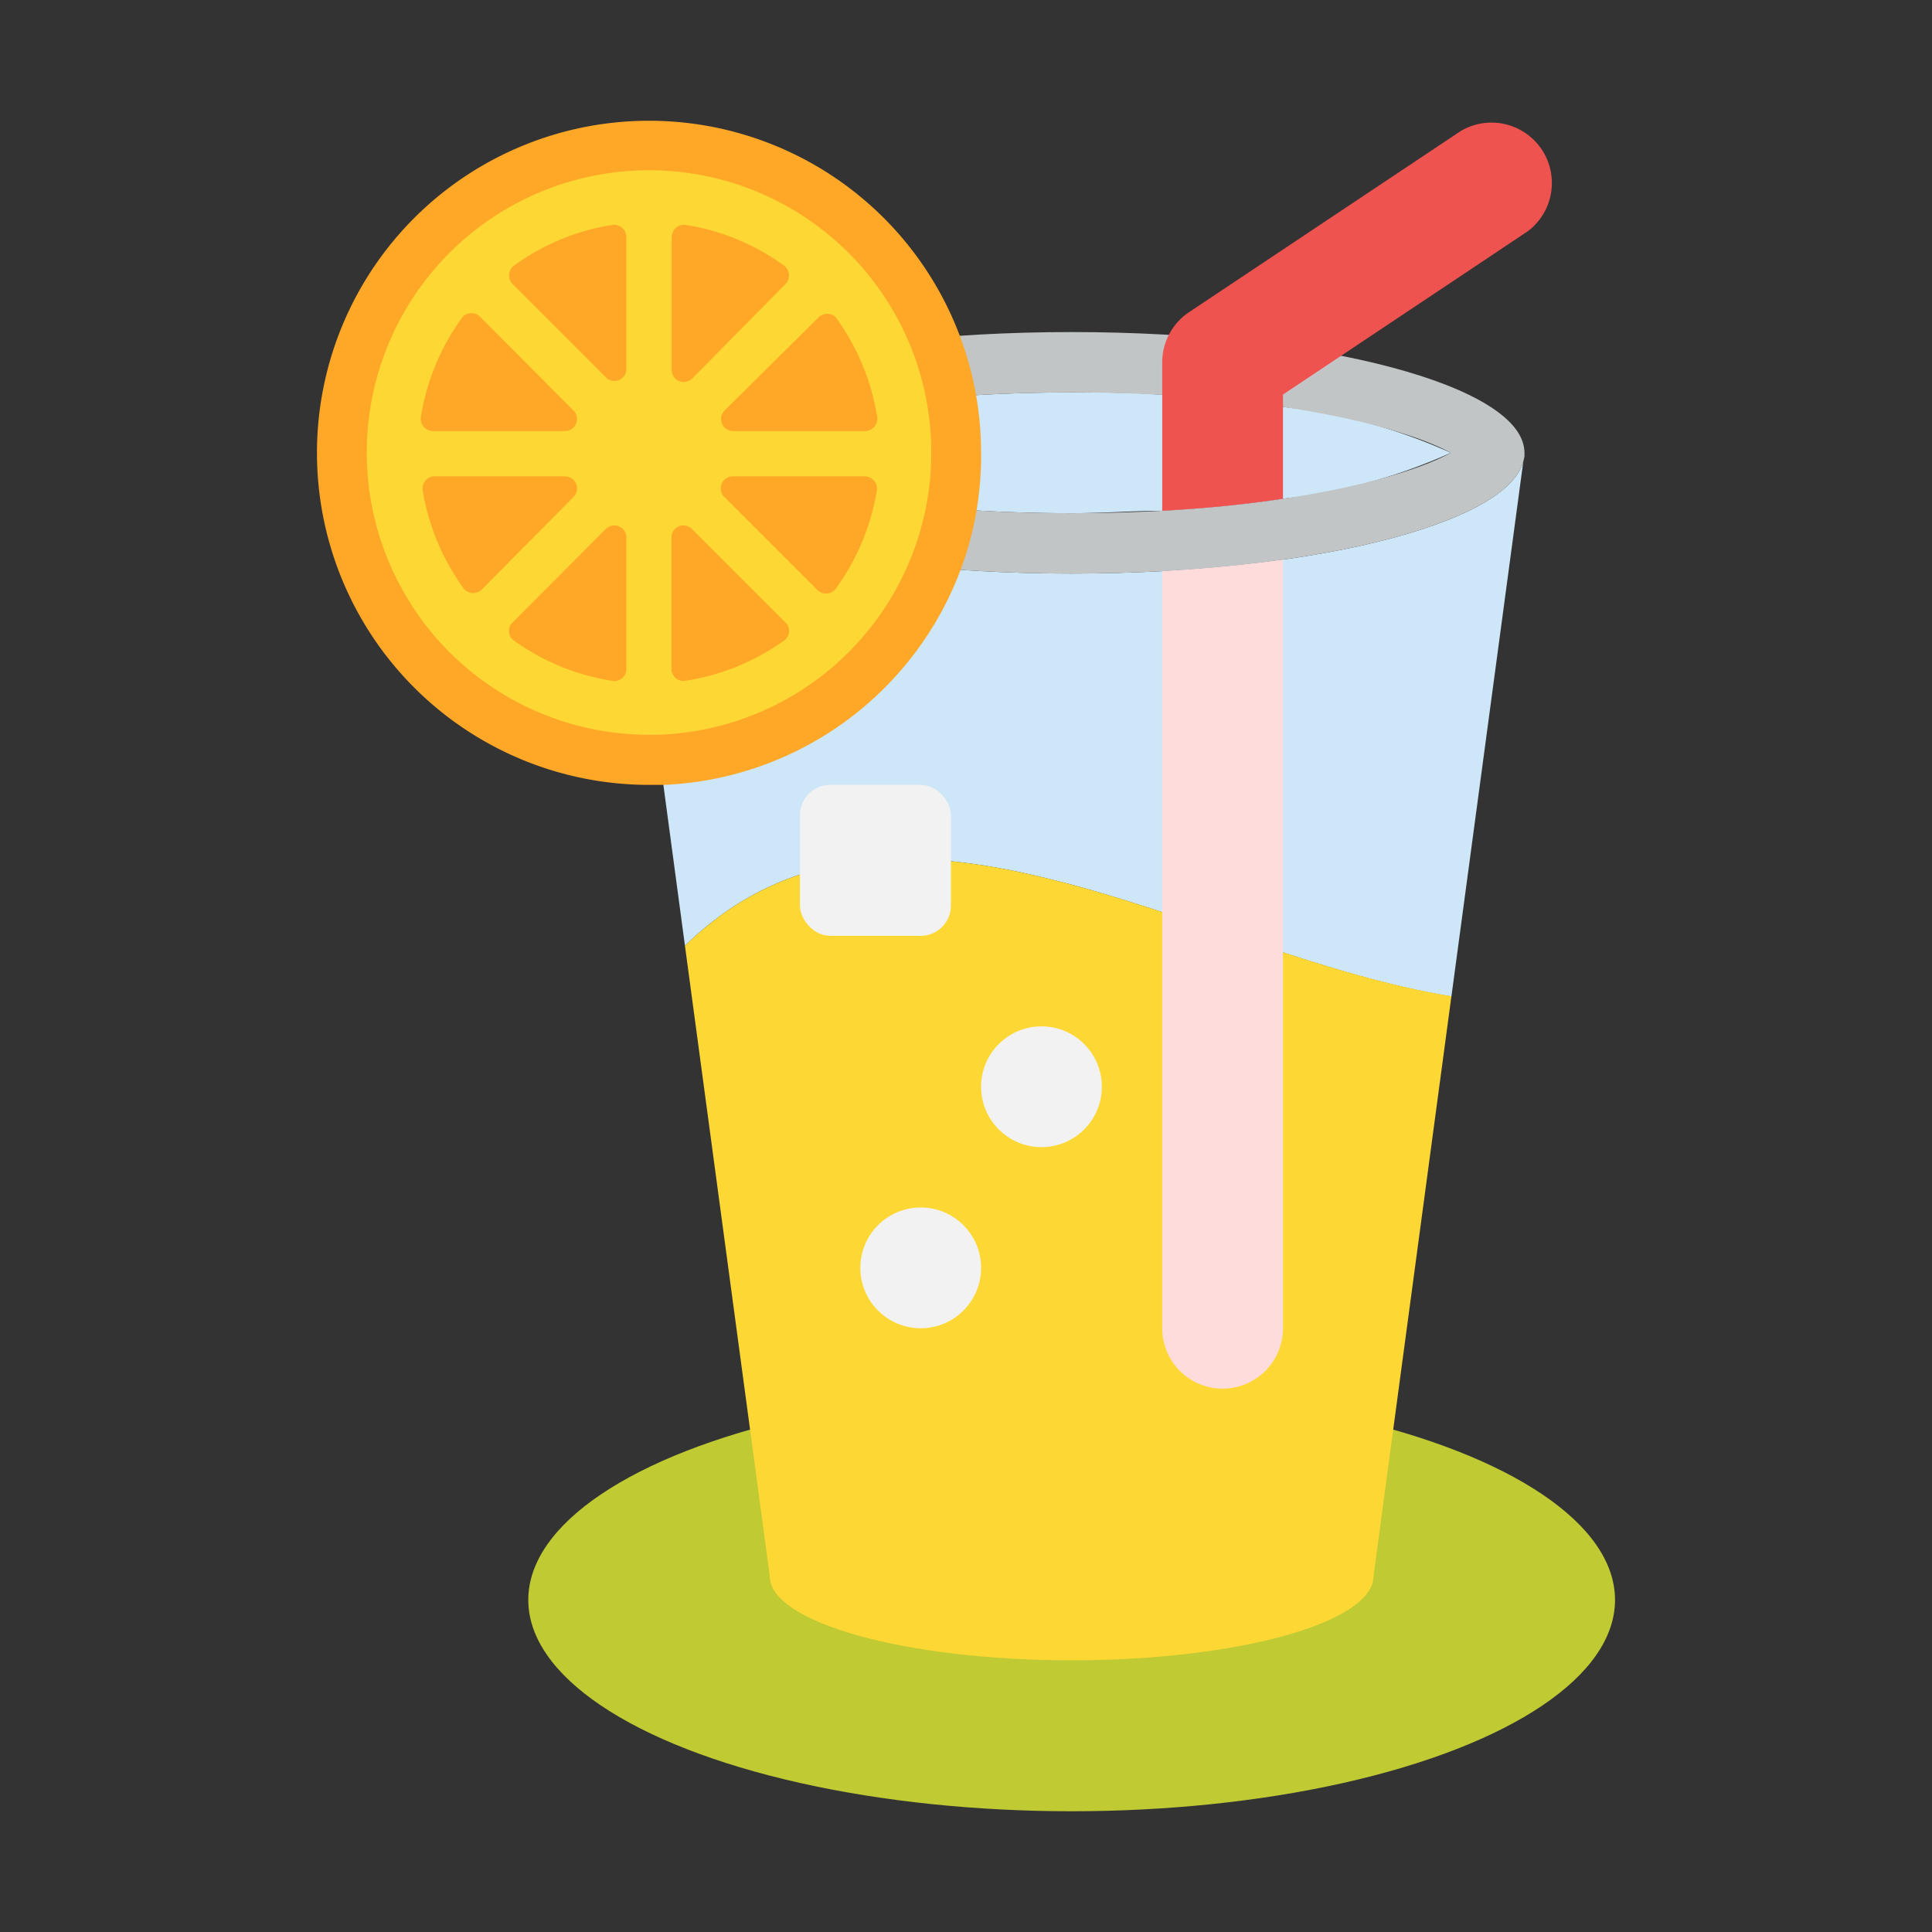 <svg id="Layer_1" height="512" viewBox="0 0 64 64" width="512" xmlns="http://www.w3.org/2000/svg" data-name="Layer 1"><rect x="0" y="0" width="64" height="64" fill="#333333" stroke="none"/><ellipse cx="35.5" cy="53" fill="#c0ca33" rx="18" ry="7"/><path d="m35.5 19c-8.28 0-15-1.79-15-4l2.19 16.33c6.91-6.75 16.84.29 25.39 1.68l2.42-18.01c0 2.21-6.72 4-15 4z" fill="#cde7f9"/><path d="m22.69 31.33 2.81 20.88c0 1.54 4.5 2.79 10 2.79s10-1.25 10-2.79l2.58-19.21c-8.55-1.38-18.48-8.42-25.39-1.67z" fill="#fdd835"/><path d="m48.06 15a18.38 18.38 0 0 1 -5.56 1.52c-1.17.18-2.51.32-4 .4-.94 0-1.94.08-3 .08-6.68 0-11-1.15-12.56-2 1.54-.85 5.88-2 12.56-2 1.06 0 2.06 0 3 .08 1.49.08 2.83.22 4 .4a18.38 18.38 0 0 1 5.56 1.52z" fill="#cde7f9"/><path d="m35.5 11c-8.28 0-15 1.79-15 4s6.72 4 15 4 15-1.79 15-4-6.72-4-15-4zm0 6c-6.68 0-11-1.15-12.56-2 1.54-.85 5.88-2 12.56-2s11 1.15 12.56 2c-1.54.85-5.88 2-12.56 2z" fill="#c2c5c6"/><circle cx="21.5" cy="15" fill="#fdd835" r="10.07"/><g fill="#ffa726"><path d="m20.75 12.25v-4.4a.41.41 0 0 0 -.46-.4 7.47 7.47 0 0 0 -3.29 1.37.41.41 0 0 0 0 .61l3.11 3.11a.4.4 0 0 0 .64-.29z"/><path d="m20.75 22.15v-4.34a.4.4 0 0 0 -.68-.29l-3.07 3.08a.39.39 0 0 0 0 .6 7.55 7.55 0 0 0 3.26 1.35.4.4 0 0 0 .49-.4z"/><path d="m14 16.24a7.69 7.69 0 0 0 1.37 3.27.41.41 0 0 0 .61 0l3.02-3.05a.4.4 0 0 0 -.29-.68h-4.36a.41.41 0 0 0 -.35.46z"/><path d="m15.3 10.53a7.68 7.68 0 0 0 -1.36 3.29.41.41 0 0 0 .41.46h4.37a.4.4 0 0 0 .28-.68l-3.1-3.11a.4.4 0 0 0 -.6.04z"/><path d="m29.06 13.82a7.68 7.68 0 0 0 -1.36-3.29.4.4 0 0 0 -.6 0l-3.1 3.07a.4.4 0 0 0 .29.68h4.37a.41.41 0 0 0 .4-.46z"/><path d="m21.5 4a11 11 0 0 0 0 22h.5a11 11 0 0 0 9.82-7.12 10.81 10.81 0 0 0 .68-3.88 11 11 0 0 0 -11-11zm.25 20.34h-.25a9.35 9.35 0 1 1 9.35-9.34 9.35 9.35 0 0 1 -9.1 9.34z"/><path d="m27.68 19.51a7.69 7.69 0 0 0 1.37-3.27.41.41 0 0 0 -.4-.46h-4.37a.4.4 0 0 0 -.29.68l3.08 3.08a.41.41 0 0 0 .61-.03z"/><path d="m22.71 22.55a7.55 7.55 0 0 0 3.29-1.35.39.39 0 0 0 0-.6l-3.08-3.08a.4.4 0 0 0 -.68.29v4.34a.4.4 0 0 0 .47.4z"/><path d="m22.25 7.85v4.4a.4.4 0 0 0 .68.29l3.07-3.11a.41.41 0 0 0 0-.61 7.47 7.47 0 0 0 -3.29-1.37.41.41 0 0 0 -.46.4z"/></g><path d="m50.61 7.66-8.11 5.41v3.45c-1.17.18-2.51.32-4 .4v-4.92a2 2 0 0 1 .89-1.66l9-6a2 2 0 0 1 2.22 3.32z" fill="#ef5350"/><path d="m38.5 18.92v25.08a2 2 0 0 0 4 0v-25.46c-1.24.17-2.58.3-4 .38z" fill="#ffdcdc"/><rect fill="#f2f2f2" height="5" rx="1" width="5" x="26.5" y="26"/><circle cx="30.5" cy="42" fill="#f2f2f2" r="2"/><circle cx="34.5" cy="36" fill="#f2f2f2" r="2"/></svg>